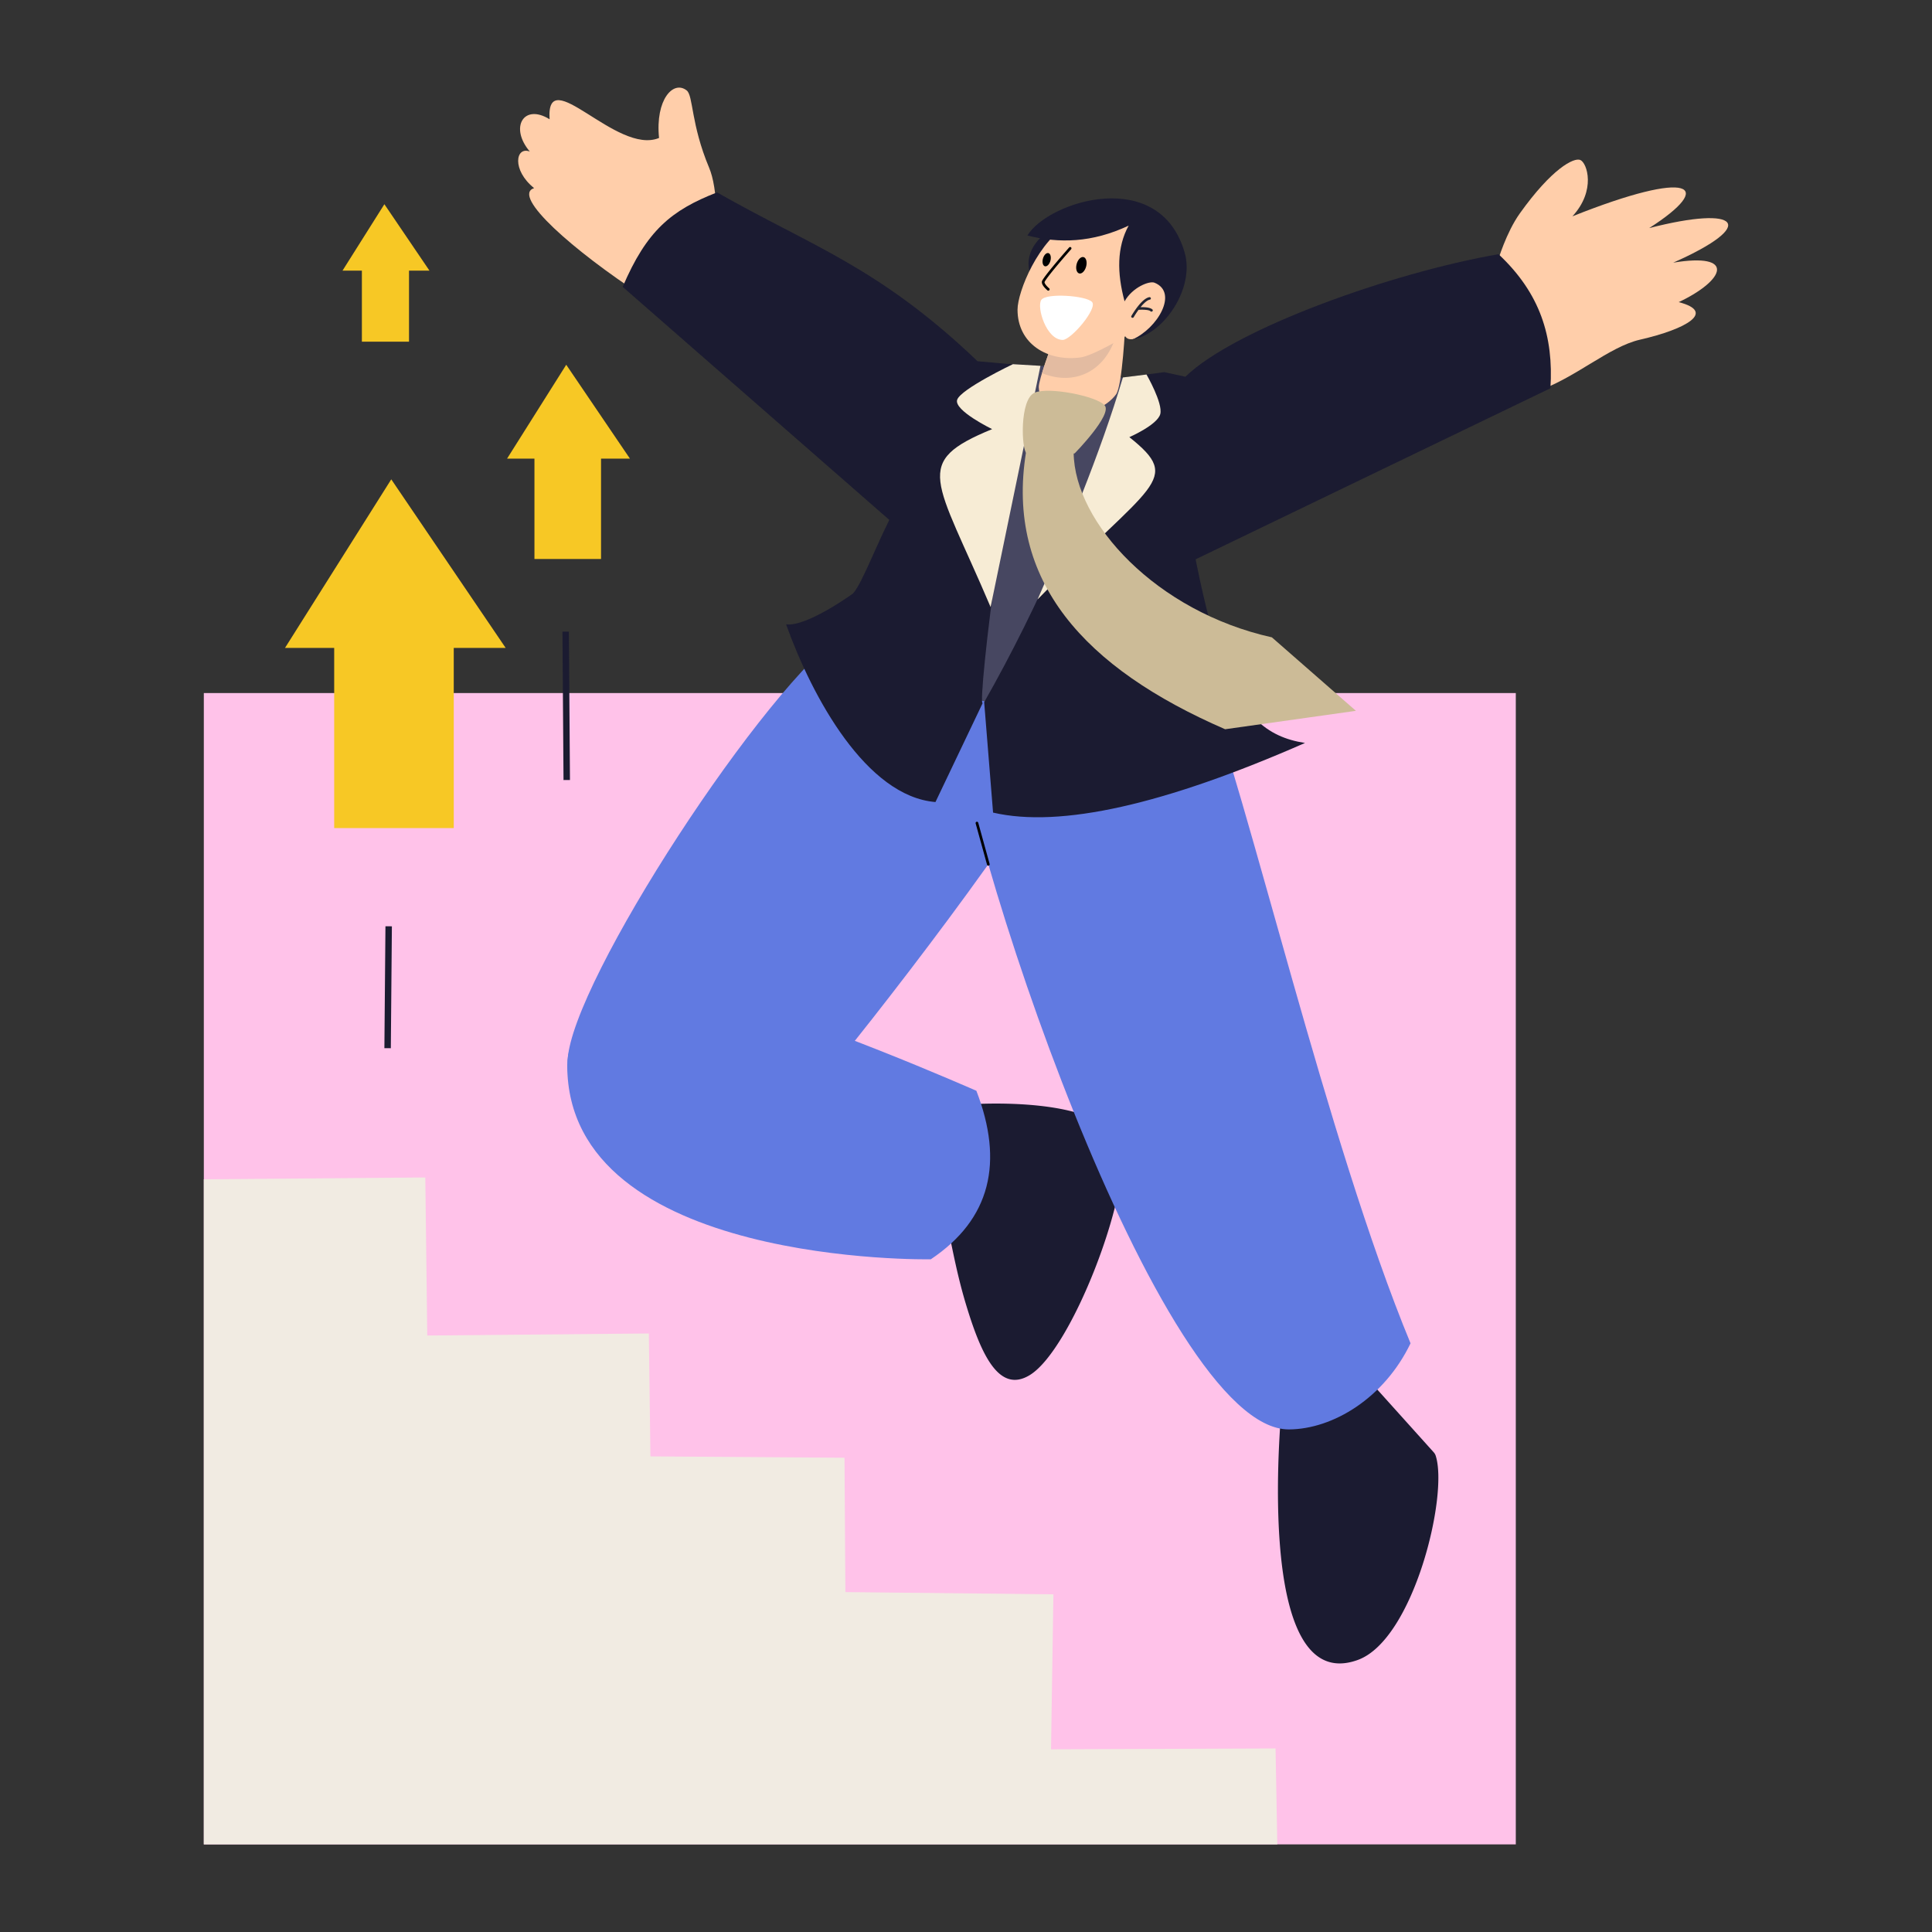 <svg xmlns="http://www.w3.org/2000/svg" fill-rule="evenodd" stroke-linejoin="round" stroke-miterlimit="2" clip-rule="evenodd" viewBox="0 0 3000 3000" id="business-competition-winner"><rect x="0" y="0" width="3000" height="3000" fill="#333333" stroke="none"/><path fill="none" d="M0 0h3000v3000H0z"></path><path fill="#ffc2e9" d="M316.496 1076.18h2037.23v1787.78H316.496z"></path><path fill="#f1ebe2" d="m660.411 1828.36-343.915 2.848v1032.74h1666.91l-2.731-148.965-348.644 1.333 3.701-240.636-323.019-3.498-1.371-208.588-301.371-2.144-2.434-190.835-344.09 3.18-3.037-245.437Z"></path><path fill="#1b1b31" d="M2229.21 2260.05a14.723 14.723 0 0 0-2.922-4.9c-14.814-16.52-115.533-128.462-115.533-128.462l-119.279 43.162s-50.238 468.337 116.923 407.698c86.661-31.437 141.175-256.462 120.811-317.498ZM1741 1783.11c-17.637-85.036-238.394-68.121-238.394-68.121l-60.206 115.113c30.097 37.229 29.78 103.683 57.958 196.656 23.147 76.373 50.964 137.888 98.916 108.306 65.419-40.357 156.302-281.679 141.726-351.954Z"></path><path fill="#617ae1" d="M1863.06 1040.54c-68.597-182.075-401.642-182.718-388.895 22.549 14.261 229.63 326.423 1157.65 527.324 1156.51 68.385-.389 147.95-48.791 188.783-133.697-130.635-316.107-248.939-837.604-327.212-1045.36ZM1135.59 1555.17c-145.299-23.967-254.839 15.638-254.778 99.08.228 311.799 564.527 301.191 564.527 301.191 93.295-62.449 113.534-150.963 70.771-261.691 0 0-275.847-121.315-380.52-138.58Z"></path><path fill="#617ae1" d="M1654.29 1155.34c78.517-167.587-154.075-298.413-338.265-177.313-127.45 83.796-429.054 547.25-434.485 667.636-5.43 120.385 128.826 344.436 380.554 50.184 90.804-106.144 341.295-431.866 392.196-540.507Z"></path><path d="m1536.69 1341.59-17.707-64.094a2.073 2.073 0 0 0-3.996 1.104l17.707 64.094a2.073 2.073 0 0 0 3.996-1.104Z"></path><path fill="#ffceaa" d="M2560.87 354.167c103.889-66.47 66.401-92.358-119.212-18.266 37.08-40.24 22.771-83.146 12.168-87.512-9.951-4.097-44.099 13.251-93.852 82.984-21.322 29.884-34.214 74.039-34.214 74.039l57.663 203.418c62.757-21.308 114.325-70.221 163.247-81.412 72.168-16.509 118.283-43.195 60.047-58.271 72.717-34.487 88.666-77.386-8.564-61.285 132.736-58.763 103.248-89.812-37.283-53.695Z"></path><path fill="#1b1b31" d="M2326.88 394.717c-165.481 28.586-409.856 115.946-486.22 190.289l-33.058-7.195c10.073 94.434 23.2 192.069 40.253 294.881l559.633-269.824c5.109-80.21-15.898-147.578-80.608-208.151Z"></path><path fill="#ffceaa" d="M1101.1 260.379c-28.408-67.751-24.484-111.73-34.758-119.906-20.641-16.424-48.973 13.885-42.985 73.763-65.888 27.26-175.858-119.142-169.956-29.043-40.276-25.066-62.574 12.762-30.719 50.108-22.054-8.493-28.405 28.58 6.677 56.794-36.299 11.848 62.392 98.099 167.697 166.775l116.41-121.154c-1.958-38.633-5.658-61.341-12.366-77.337Z"></path><path fill="#1b1b31" d="M1113.43 298.744c145.872 83.201 250.658 115.189 404.533 262.173l49.146 4.395c-63.429 77.731-127.931 157.438-178.959 248.308L966.895 445.447c37.343-87.496 75.481-119.016 146.535-146.703Z"></path><path fill="none" d="m1532.79 940.999-5.938 156.281a1.197 1.197 0 1 0 2.393.091l5.938-156.281a1.197 1.197 0 1 0-2.393-.091Z"></path><path fill="#474761" d="M1769.81 601.909c-39.732-33.469-170.383-49.279-210.115-15.81s-192.039 357.661-180.146 404.538c28.218 111.221 383.95 165.832 436.138 48.248 19.884-44.8-6.145-403.507-45.877-436.976Z"></path><path fill="#1b1b31" d="m1566.76 564.939 48.615 3.012c-46.653 82.849-98.819 531.73-89.433 523.684l-73.35 153.774c-106.965-8.756-191.065-161.72-231.976-275.928 32.323 4.197 103.94-47.895 103.94-47.895 31.555-36.473 76.466-225.71 242.204-356.647ZM1808.02 577.851l-64.266 8.507c-54.04 179.866-130.806 354.828-215.528 504.012l13.806 171.429c104.56 24.195 266.626-12.498 484.375-108.15-121.589-18.351-152.702-139.845-218.387-575.798Z"></path><path fill="#ffceaa" d="m1747.31 503.343-113.537 30.242s-21.172 56.012-20.75 67.831c1.757 49.197 87.216 54.319 119.898 11.085 10.066-13.318 14.389-109.158 14.389-109.158Z"></path><path fill="#e3bba1" d="m1736.29 506.98-102.524 26.605c-4.146 11.955-10.224 27.99-15.718 45.88 55.389 22.285 106.377-7.543 118.242-72.485Z"></path><ellipse cx="1716.29" cy="409.497" fill="#1b1b31" rx="119.188" ry="75.25"></ellipse><path fill="#ffceaa" d="M1580.02 480.846c0-27.796 32.429-108.382 82.651-134.795 58.814-30.932 112.094 4.869 119.644 14.884 30.75 40.789 34.819 74.034 30.775 102.872-5.82 41.505-55.54 75.654-65.75 58.442 0 0-49.822 30.213-69.744 32.812-51.593 6.73-97.576-21.442-97.576-74.215Z"></path><path fill="#222532" d="M1767.94 481.065a2.2 2.2 0 0 0 .398.005s5.436-.417 10.651.09c3.054.296 6.077.786 7.487 2.153a2.164 2.164 0 0 0 2.941.035 1.894 1.894 0 0 0 .037-2.783c-1.485-1.44-4.153-2.425-7.227-2.951-3.818-.652-8.269-.683-11.161-.607 1.488-1.833 3.065-3.629 4.681-5.257 3.22-3.243 6.54-5.858 9.658-6.433 1.127-.208 1.863-1.242 1.643-2.309-.22-1.066-1.313-1.762-2.44-1.554-3.789.699-7.98 3.661-11.893 7.602-8.486 8.545-15.926 21.544-15.926 21.544-.547.956-.171 2.15.84 2.667 1.01.517 2.272.161 2.819-.795 0 0 3.074-5.383 7.492-11.407Z"></path><path fill="#1b1b31" d="M1839.58 392.376c-38.523-134.695-211.492-80.336-244.249-26.713 48.969 12.561 100.617 11.347 157.214-15.323-18.379 33.541-18.23 73.526-6.302 117.608 12.013-21.642 38.369-32.23 46.474-28.954 37.417 15.119 4.835 70.913-34.455 88.204 49.046-8.309 97.121-79.568 81.318-134.822Z"></path><path d="M1682.57 399.269c4.048 1.084 5.818 7.63 3.949 14.609-1.868 6.979-6.671 11.765-10.719 10.681-4.048-1.083-5.817-7.629-3.949-14.608 1.868-6.979 6.671-11.766 10.719-10.682ZM1628 393.062c3.209.859 4.592 6.119 3.088 11.74-1.505 5.62-5.332 9.486-8.541 8.627-3.209-.859-4.593-6.12-3.088-11.74 1.505-5.621 5.332-9.487 8.541-8.627ZM1660.17 384.226s-36.095 40.841-41.798 51.528c-.978 1.833-.658 4.196.624 6.565 2.263 4.182 7.425 8.528 7.425 8.528a2.073 2.073 0 1 0 2.658-3.182s-3.327-2.774-5.522-5.867c-.645-.909-1.196-1.841-1.474-2.731-.155-.496-.265-.964-.053-1.36 5.62-10.532 41.245-50.733 41.245-50.733a2.074 2.074 0 0 0-3.105-2.748Z"></path><path fill="#fff" d="M1695.59 468.775c-9.495-9.844-71.296-14.256-78.71-3.016-7.415 11.241 7.706 61.762 33.176 62.08 12.974.163 55.029-49.22 45.534-59.064Z"></path><path fill="#f7ecd5" d="m1615.63 568.051-42.789-2.576s-81.417 38.821-86.595 55.396c-5.179 16.575 54.334 45.47 54.334 45.47-125.519 51.709-87.928 74.994-2.377 276.31l77.427-374.6ZM1743.61 586.095l36.697-4.56s25.705 44.59 21.357 61.402c-4.348 16.812-47.999 35.871-47.999 35.871 84.66 67.474 34.268 70.071-142.609 252.095 44.911-101.776 96.374-223.385 132.554-344.808Z"></path><path fill="#ccbb97" d="m1667.17 703.102-73.995-.775c-32.058 200.311 90.899 335.272 309.206 430.037l203.067-28.595-130.497-114.118c-179.354-39.9-306.452-177.934-307.781-286.549Z"></path><path fill="#ccbb97" d="M1715.35 629.426c-12.434-14.381-86.708-29.005-108.562-19.791-24.021 10.129-20.675 89.528-12.632 94.375 27.369 5.001 51.256 3.038 74.605 0 0 0 59.024-60.202 46.589-74.584Z"></path><path fill="#f7c825" d="M518.932 1006.06h-76.367l164.987-261.752L785.18 1006.06h-80.595v279.784H518.932V1006.06ZM561.932 420.263h-30.1l65.029-103.169 70.011 103.169h-31.766v110.276h-73.174V420.263Z"></path><path fill="#1b1b31" d="m598.524 1438.29-1.646 189.273 9.999.087 1.646-189.273-9.999-.087Z"></path><path fill="#f7c825" d="M829.886 712.185H787.35l91.896-145.793 98.937 145.793h-44.891v155.836H829.886V712.185Z"></path><path fill="#1b1b31" d="m873.381 980.825 1.646 230.419 10-.071-1.646-230.42-10 .072Z"></path></svg>